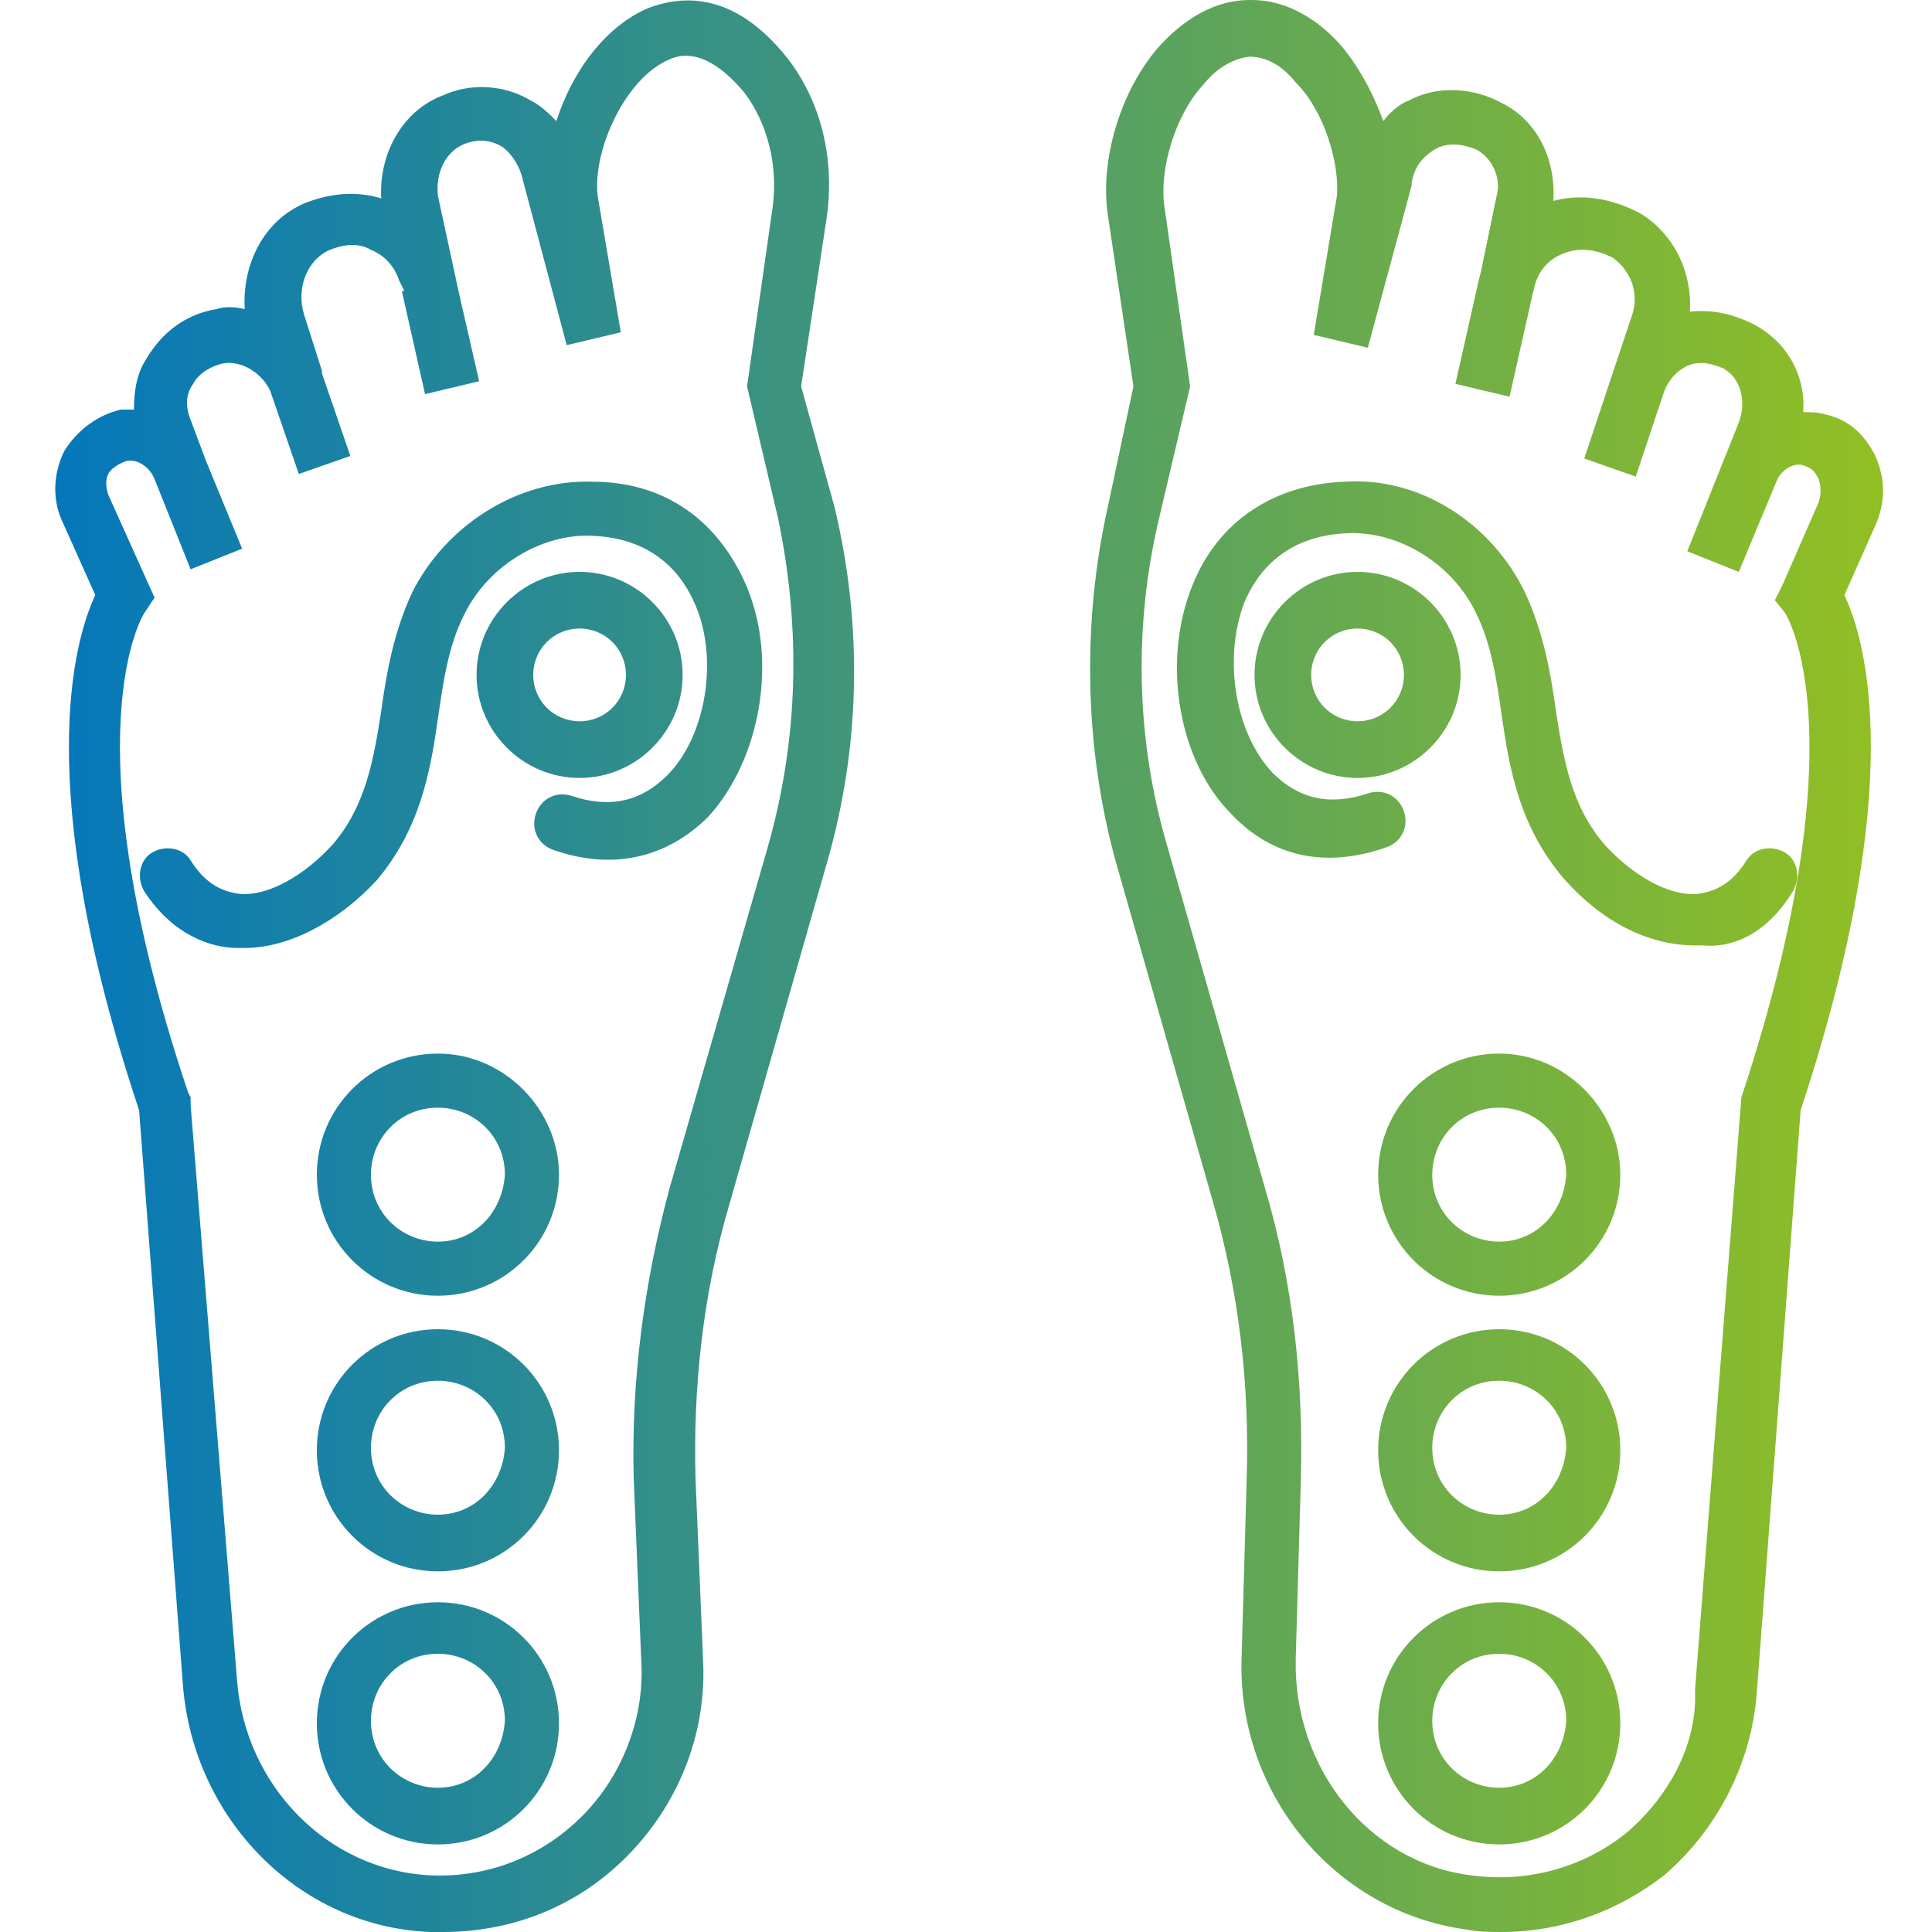 <?xml version="1.0" encoding="utf-8"?>
<!-- Generator: Adobe Illustrator 27.2.0, SVG Export Plug-In . SVG Version: 6.00 Build 0)  -->
<svg version="1.1" id="Ebene_1" xmlns="http://www.w3.org/2000/svg" xmlns:xlink="http://www.w3.org/1999/xlink" x="0px" y="0px"
	 viewBox="0 0 75 75" style="enable-background:new 0 0 75 75;" xml:space="preserve">
<style type="text/css">
	.st0{fill:url(#SVGID_1_);}
	.st1{fill:url(#SVGID_00000160872192665085445370000016657209963212764546_);}
	.st2{fill:url(#SVGID_00000098191449104348755210000013860990341457732736_);}
	.st3{fill:url(#SVGID_00000072256601220480572070000007376852467730701188_);}
	.st4{fill:url(#SVGID_00000080187314817860821110000015658901446287368088_);}
	.st5{fill:url(#SVGID_00000075142714946134543440000005563018120791068605_);}
	.st6{fill:url(#SVGID_00000054224447058967696350000000805581458741264273_);}
	.st7{fill:url(#SVGID_00000003816870840382947500000014374170982040024755_);}
	.st8{fill:url(#SVGID_00000082340963571506630970000000097517361456137636_);}
	.st9{fill:url(#SVGID_00000072971834252881522180000009316987503483475598_);}
	.st10{fill:url(#SVGID_00000064341146859537833760000009798259098582599330_);}
	.st11{fill:url(#SVGID_00000077312362313072152330000006904027711501864845_);}
</style>
<g>
	<linearGradient id="SVGID_1_" gradientUnits="userSpaceOnUse" x1="0" y1="37.5" x2="75" y2="37.5">
		<stop  offset="0" style="stop-color:#0075BF"/>
		<stop  offset="1" style="stop-color:#95C11F"/>
	</linearGradient>
	<path class="st0" d="M68.2,65.7l1.7-22.6l0,0c4.2-12.7,2.5-18.3,1.7-20l1.2-2.7c0.4-0.9,0.4-1.8,0-2.7c-0.4-0.8-1-1.4-1.9-1.6
		c-0.3-0.1-0.6-0.1-0.9-0.1c0.1-1.4-0.6-2.7-1.9-3.4c-0.8-0.4-1.6-0.6-2.5-0.5c0.1-1.5-0.6-3-1.9-3.8c-1.1-0.6-2.3-0.8-3.4-0.5
		c0.1-1.6-0.6-3.1-2-3.8c-1.1-0.6-2.5-0.7-3.6-0.1C54.4,4,54,4.3,53.7,4.7c-0.4-1.1-1-2.2-1.7-3c-1-1.1-2.2-1.7-3.4-1.7
		c0,0,0,0-0.1,0C47.2,0,46,0.7,45,1.8c-1.5,1.7-2.3,4.4-2,6.5l1,6.7L43,19.7c-1,4.5-0.9,9.3,0.3,13.7l3.8,13.3c1,3.5,1.4,7,1.3,10.6
		l-0.2,7c-0.2,5.3,3.6,9.9,8.7,10.6c0.5,0.1,0.9,0.1,1.4,0.1c2.3,0,4.5-0.8,6.3-2.2C66.7,71,68,68.4,68.2,65.7z M63.2,71.1
		c-1.7,1.4-3.9,2-6.1,1.7c-4-0.5-6.9-4.2-6.8-8.4l0.2-7c0.1-3.8-0.3-7.6-1.4-11.3l-3.8-13.3c-1.2-4.1-1.3-8.5-0.3-12.7l1.2-5.1
		L45.2,8c-0.2-1.4,0.4-3.5,1.5-4.7c0.4-0.5,1-1,1.8-1.1c0,0,0,0,0,0c0.8,0,1.4,0.5,1.8,1c1.1,1.1,1.7,3.1,1.6,4.4l-0.9,5.4l2.1,0.5
		l1.7-6.3l0-0.1c0.1-0.6,0.4-1,0.9-1.3c0.5-0.3,1.1-0.2,1.6,0c0.6,0.3,1,1.1,0.8,1.8l-0.6,2.9l-0.1,0.4l0,0l-0.9,4l2.1,0.5l0.9-4
		l0,0l0.1-0.4c0.2-0.6,0.6-1,1.2-1.2c0.6-0.2,1.2-0.1,1.8,0.2c0.7,0.5,1.1,1.4,0.7,2.4l-1.8,5.4l2,0.7l1.1-3.3
		c0.2-0.5,0.5-0.8,0.9-1c0.5-0.2,0.9-0.1,1.4,0.1c0.7,0.4,0.9,1.3,0.6,2.1l-2,5l2,0.8l1.5-3.6c0.2-0.4,0.7-0.7,1.1-0.5
		c0.3,0.1,0.4,0.3,0.5,0.5c0.1,0.3,0.1,0.6,0,0.9l-1.4,3.2l-0.3,0.6l0.4,0.5c0,0,3,4.6-1.7,18.8l-1.8,23
		C65.9,67.7,64.8,69.7,63.2,71.1z"/>
	
		<linearGradient id="SVGID_00000026875284937228066460000015403437982806671266_" gradientUnits="userSpaceOnUse" x1="0" y1="27.772" x2="75" y2="27.772">
		<stop  offset="0" style="stop-color:#0075BF"/>
		<stop  offset="1" style="stop-color:#95C11F"/>
	</linearGradient>
	<path style="fill:url(#SVGID_00000026875284937228066460000015403437982806671266_);" d="M69.6,34.6c0.3-0.5,0.2-1.2-0.3-1.5
		c-0.5-0.3-1.2-0.2-1.5,0.3c-0.5,0.8-1.1,1.2-1.9,1.3c-1.1,0.1-2.5-0.7-3.6-1.9c-1.3-1.5-1.6-3.3-1.9-5.2c-0.2-1.5-0.5-3.1-1.2-4.6
		c-1.3-2.7-4.1-4.5-7-4.3c-2.7,0.1-4.9,1.5-5.9,4c-1.2,2.9-0.6,6.8,1.5,8.9c1.6,1.7,3.7,2.1,6,1.3c0.6-0.2,0.9-0.8,0.7-1.4
		c-0.2-0.6-0.8-0.9-1.4-0.7c-1.5,0.5-2.7,0.2-3.7-0.8c-1.5-1.6-1.9-4.5-1.1-6.6c0.5-1.2,1.6-2.6,4-2.7c2-0.1,4.1,1.2,5,3.1
		c0.6,1.2,0.8,2.6,1,4c0.3,2.1,0.7,4.3,2.4,6.3c1.5,1.7,3.3,2.6,5.1,2.6c0.1,0,0.2,0,0.3,0C67.1,36.8,68.5,36.4,69.6,34.6z"/>
	
		<linearGradient id="SVGID_00000153670288329738650190000000469099291886036386_" gradientUnits="userSpaceOnUse" x1="0" y1="26.163" x2="75" y2="26.163">
		<stop  offset="0" style="stop-color:#0075BF"/>
		<stop  offset="1" style="stop-color:#95C11F"/>
	</linearGradient>
	<path style="fill:url(#SVGID_00000153670288329738650190000000469099291886036386_);" d="M52.7,22.2c-2.2,0-4,1.8-4,4
		c0,2.2,1.8,4,4,4c2.2,0,4-1.8,4-4C56.7,24,54.9,22.2,52.7,22.2z M52.7,28c-1,0-1.8-0.8-1.8-1.8c0-1,0.8-1.8,1.8-1.8
		c1,0,1.8,0.8,1.8,1.8C54.5,27.2,53.7,28,52.7,28z"/>
	
		<linearGradient id="SVGID_00000116200472835111119180000012600652520462902447_" gradientUnits="userSpaceOnUse" x1="0" y1="45.654" x2="75" y2="45.654">
		<stop  offset="0" style="stop-color:#0075BF"/>
		<stop  offset="1" style="stop-color:#95C11F"/>
	</linearGradient>
	<path style="fill:url(#SVGID_00000116200472835111119180000012600652520462902447_);" d="M58.2,40.9c-2.6,0-4.7,2.1-4.7,4.7
		c0,2.6,2.1,4.7,4.7,4.7c2.6,0,4.7-2.1,4.7-4.7C62.9,43.1,60.8,40.9,58.2,40.9z M58.2,48.2c-1.4,0-2.6-1.1-2.6-2.6
		c0-1.4,1.1-2.6,2.6-2.6c1.4,0,2.6,1.1,2.6,2.6C60.7,47.1,59.6,48.2,58.2,48.2z"/>
	
		<linearGradient id="SVGID_00000128466660305108320340000016207430903831305106_" gradientUnits="userSpaceOnUse" x1="0" y1="56.273" x2="75" y2="56.273">
		<stop  offset="0" style="stop-color:#0075BF"/>
		<stop  offset="1" style="stop-color:#95C11F"/>
	</linearGradient>
	<path style="fill:url(#SVGID_00000128466660305108320340000016207430903831305106_);" d="M58.2,51.6c-2.6,0-4.7,2.1-4.7,4.7
		c0,2.6,2.1,4.7,4.7,4.7c2.6,0,4.7-2.1,4.7-4.7C62.9,53.7,60.8,51.6,58.2,51.6z M58.2,58.8c-1.4,0-2.6-1.1-2.6-2.6
		c0-1.4,1.1-2.6,2.6-2.6c1.4,0,2.6,1.1,2.6,2.6C60.7,57.7,59.6,58.8,58.2,58.8z"/>
	
		<linearGradient id="SVGID_00000085956514808137690460000018293065583535192762_" gradientUnits="userSpaceOnUse" x1="0" y1="66.891" x2="75" y2="66.891">
		<stop  offset="0" style="stop-color:#0075BF"/>
		<stop  offset="1" style="stop-color:#95C11F"/>
	</linearGradient>
	<path style="fill:url(#SVGID_00000085956514808137690460000018293065583535192762_);" d="M58.2,62.2c-2.6,0-4.7,2.1-4.7,4.7
		c0,2.6,2.1,4.7,4.7,4.7c2.6,0,4.7-2.1,4.7-4.7C62.9,64.3,60.8,62.2,58.2,62.2z M58.2,69.4c-1.4,0-2.6-1.1-2.6-2.6
		c0-1.4,1.1-2.6,2.6-2.6c1.4,0,2.6,1.1,2.6,2.6C60.7,68.3,59.6,69.4,58.2,69.4z"/>
	
		<linearGradient id="SVGID_00000047042022536571163650000010063000734552478907_" gradientUnits="userSpaceOnUse" x1="0" y1="37.499" x2="75" y2="37.499">
		<stop  offset="0" style="stop-color:#0075BF"/>
		<stop  offset="1" style="stop-color:#95C11F"/>
	</linearGradient>
	<path style="fill:url(#SVGID_00000047042022536571163650000010063000734552478907_);" d="M31.1,15l1-6.6c0.3-2.2-0.2-4.4-1.5-6.1
		c-2.2-2.8-4.3-2.4-5.4-2c-1.7,0.7-3,2.5-3.6,4.4c-0.3-0.3-0.6-0.6-1-0.8c-1-0.6-2.3-0.7-3.4-0.2c-1.6,0.6-2.5,2.3-2.4,4
		c-1-0.3-2-0.2-3,0.2c-1.6,0.7-2.4,2.4-2.3,4.1c-0.4-0.1-0.8-0.1-1.1,0c-1.2,0.2-2.1,0.9-2.7,1.9c-0.4,0.6-0.5,1.3-0.5,2
		c-0.1,0-0.3,0-0.5,0c-0.9,0.2-1.7,0.8-2.2,1.6c-0.4,0.8-0.5,1.8-0.1,2.7l1.3,2.9c-0.8,1.7-2.5,7.4,1.7,20l1.7,22.3
		c0.4,5.2,4.5,9.4,9.6,9.6c0.2,0,0.3,0,0.5,0c2.7,0,5.2-1,7.1-2.9c2-2,3.1-4.7,3-7.5l-0.3-7.2c-0.1-3.6,0.3-7.2,1.3-10.6l3.8-13.3
		c1.3-4.5,1.4-9.2,0.3-13.8L31.1,15z M29.8,32.9L26,46.1c-1,3.7-1.5,7.5-1.4,11.3l0.3,7.2c0.1,2.2-0.8,4.4-2.3,5.9
		c-1.6,1.6-3.7,2.4-5.9,2.3c-4-0.2-7.2-3.5-7.5-7.6L7.4,42.9l0-0.3l-0.1-0.2C2.6,28.4,5.6,23.8,5.6,23.8L6,23.2l-1.8-4
		c-0.1-0.3-0.1-0.6,0-0.8s0.4-0.4,0.7-0.5c0.4-0.1,0.9,0.2,1.1,0.7l1.4,3.5l2-0.8L8,17.9c0,0,0,0,0,0l-0.6-1.6
		c-0.2-0.5-0.2-1,0.1-1.4c0.2-0.4,0.7-0.7,1.2-0.8c0.7-0.1,1.5,0.4,1.8,1.1l1.1,3.2l2-0.7l-1.1-3.2c0,0,0,0,0-0.1l-0.7-2.2
		c-0.3-1,0.1-2.1,1-2.5c0.5-0.2,1.1-0.3,1.6,0c0.5,0.2,0.9,0.6,1.1,1.2l0.2,0.4l-0.1,0l0.9,4l2.1-0.5l-0.8-3.5l0,0l-0.8-3.7
		c-0.1-0.9,0.3-1.7,1-2c0.5-0.2,1-0.2,1.5,0.1C19.9,6,20.2,6.5,20.3,7l1.7,6.4l2.1-0.5l-0.9-5.3C23,5.8,24.3,3,26,2.3
		c0.9-0.4,1.9,0.1,2.9,1.3C29.8,4.8,30.2,6.4,30,8l-1,7l1.2,5.1C31.1,24.4,31,28.7,29.8,32.9z"/>
	
		<linearGradient id="SVGID_00000032642305713807950930000006990675014583064502_" gradientUnits="userSpaceOnUse" x1="0" y1="27.772" x2="75" y2="27.772">
		<stop  offset="0" style="stop-color:#0075BF"/>
		<stop  offset="1" style="stop-color:#95C11F"/>
	</linearGradient>
	<path style="fill:url(#SVGID_00000032642305713807950930000006990675014583064502_);" d="M23,18.7c-2.9-0.1-5.7,1.7-7,4.3
		c-0.7,1.5-1,3.1-1.2,4.6c-0.3,1.9-0.6,3.7-1.9,5.2c-1.1,1.2-2.5,2-3.6,1.9c-0.8-0.1-1.4-0.5-1.9-1.3c-0.3-0.5-1-0.6-1.5-0.3
		c-0.5,0.3-0.6,1-0.3,1.5c1.1,1.7,2.6,2.2,3.6,2.2c0.1,0,0.2,0,0.3,0c1.7,0,3.6-1,5.1-2.6c1.7-2,2.1-4.2,2.4-6.3
		c0.2-1.4,0.4-2.8,1-4c0.9-1.9,3-3.2,5-3.1c2.4,0.1,3.5,1.5,4,2.7c0.9,2.1,0.4,5.1-1.1,6.6c-1,1-2.2,1.3-3.7,0.8
		c-0.6-0.2-1.2,0.1-1.4,0.7c-0.2,0.6,0.1,1.2,0.7,1.4c2.3,0.8,4.4,0.3,6-1.3c2-2.2,2.7-6,1.5-8.9C27.9,20.2,25.8,18.7,23,18.7z"/>
	
		<linearGradient id="SVGID_00000139267518099962542950000005142407822652209793_" gradientUnits="userSpaceOnUse" x1="0" y1="26.163" x2="75" y2="26.163">
		<stop  offset="0" style="stop-color:#0075BF"/>
		<stop  offset="1" style="stop-color:#95C11F"/>
	</linearGradient>
	<path style="fill:url(#SVGID_00000139267518099962542950000005142407822652209793_);" d="M26.5,26.2c0-2.2-1.8-4-4-4
		c-2.2,0-4,1.8-4,4c0,2.2,1.8,4,4,4C24.7,30.2,26.5,28.4,26.5,26.2z M20.7,26.2c0-1,0.8-1.8,1.8-1.8c1,0,1.8,0.8,1.8,1.8
		c0,1-0.8,1.8-1.8,1.8C21.5,28,20.7,27.2,20.7,26.2z"/>
	
		<linearGradient id="SVGID_00000107551521918735325260000014204610636393600419_" gradientUnits="userSpaceOnUse" x1="0" y1="45.654" x2="75" y2="45.654">
		<stop  offset="0" style="stop-color:#0075BF"/>
		<stop  offset="1" style="stop-color:#95C11F"/>
	</linearGradient>
	<path style="fill:url(#SVGID_00000107551521918735325260000014204610636393600419_);" d="M17,40.9c-2.6,0-4.7,2.1-4.7,4.7
		c0,2.6,2.1,4.7,4.7,4.7c2.6,0,4.7-2.1,4.7-4.7C21.7,43.1,19.6,40.9,17,40.9z M17,48.2c-1.4,0-2.6-1.1-2.6-2.6
		c0-1.4,1.1-2.6,2.6-2.6c1.4,0,2.6,1.1,2.6,2.6C19.5,47.1,18.4,48.2,17,48.2z"/>
	
		<linearGradient id="SVGID_00000078022363609077338580000009838579898842846855_" gradientUnits="userSpaceOnUse" x1="0" y1="56.273" x2="75" y2="56.273">
		<stop  offset="0" style="stop-color:#0075BF"/>
		<stop  offset="1" style="stop-color:#95C11F"/>
	</linearGradient>
	<path style="fill:url(#SVGID_00000078022363609077338580000009838579898842846855_);" d="M17,51.6c-2.6,0-4.7,2.1-4.7,4.7
		c0,2.6,2.1,4.7,4.7,4.7c2.6,0,4.7-2.1,4.7-4.7C21.7,53.7,19.6,51.6,17,51.6z M17,58.8c-1.4,0-2.6-1.1-2.6-2.6
		c0-1.4,1.1-2.6,2.6-2.6c1.4,0,2.6,1.1,2.6,2.6C19.5,57.7,18.4,58.8,17,58.8z"/>
	
		<linearGradient id="SVGID_00000066507925624187596160000012529220955340438927_" gradientUnits="userSpaceOnUse" x1="0" y1="66.891" x2="75" y2="66.891">
		<stop  offset="0" style="stop-color:#0075BF"/>
		<stop  offset="1" style="stop-color:#95C11F"/>
	</linearGradient>
	<path style="fill:url(#SVGID_00000066507925624187596160000012529220955340438927_);" d="M17,62.2c-2.6,0-4.7,2.1-4.7,4.7
		c0,2.6,2.1,4.7,4.7,4.7c2.6,0,4.7-2.1,4.7-4.7C21.7,64.3,19.6,62.2,17,62.2z M17,69.4c-1.4,0-2.6-1.1-2.6-2.6
		c0-1.4,1.1-2.6,2.6-2.6c1.4,0,2.6,1.1,2.6,2.6C19.5,68.3,18.4,69.4,17,69.4z"/>
</g>
</svg>

